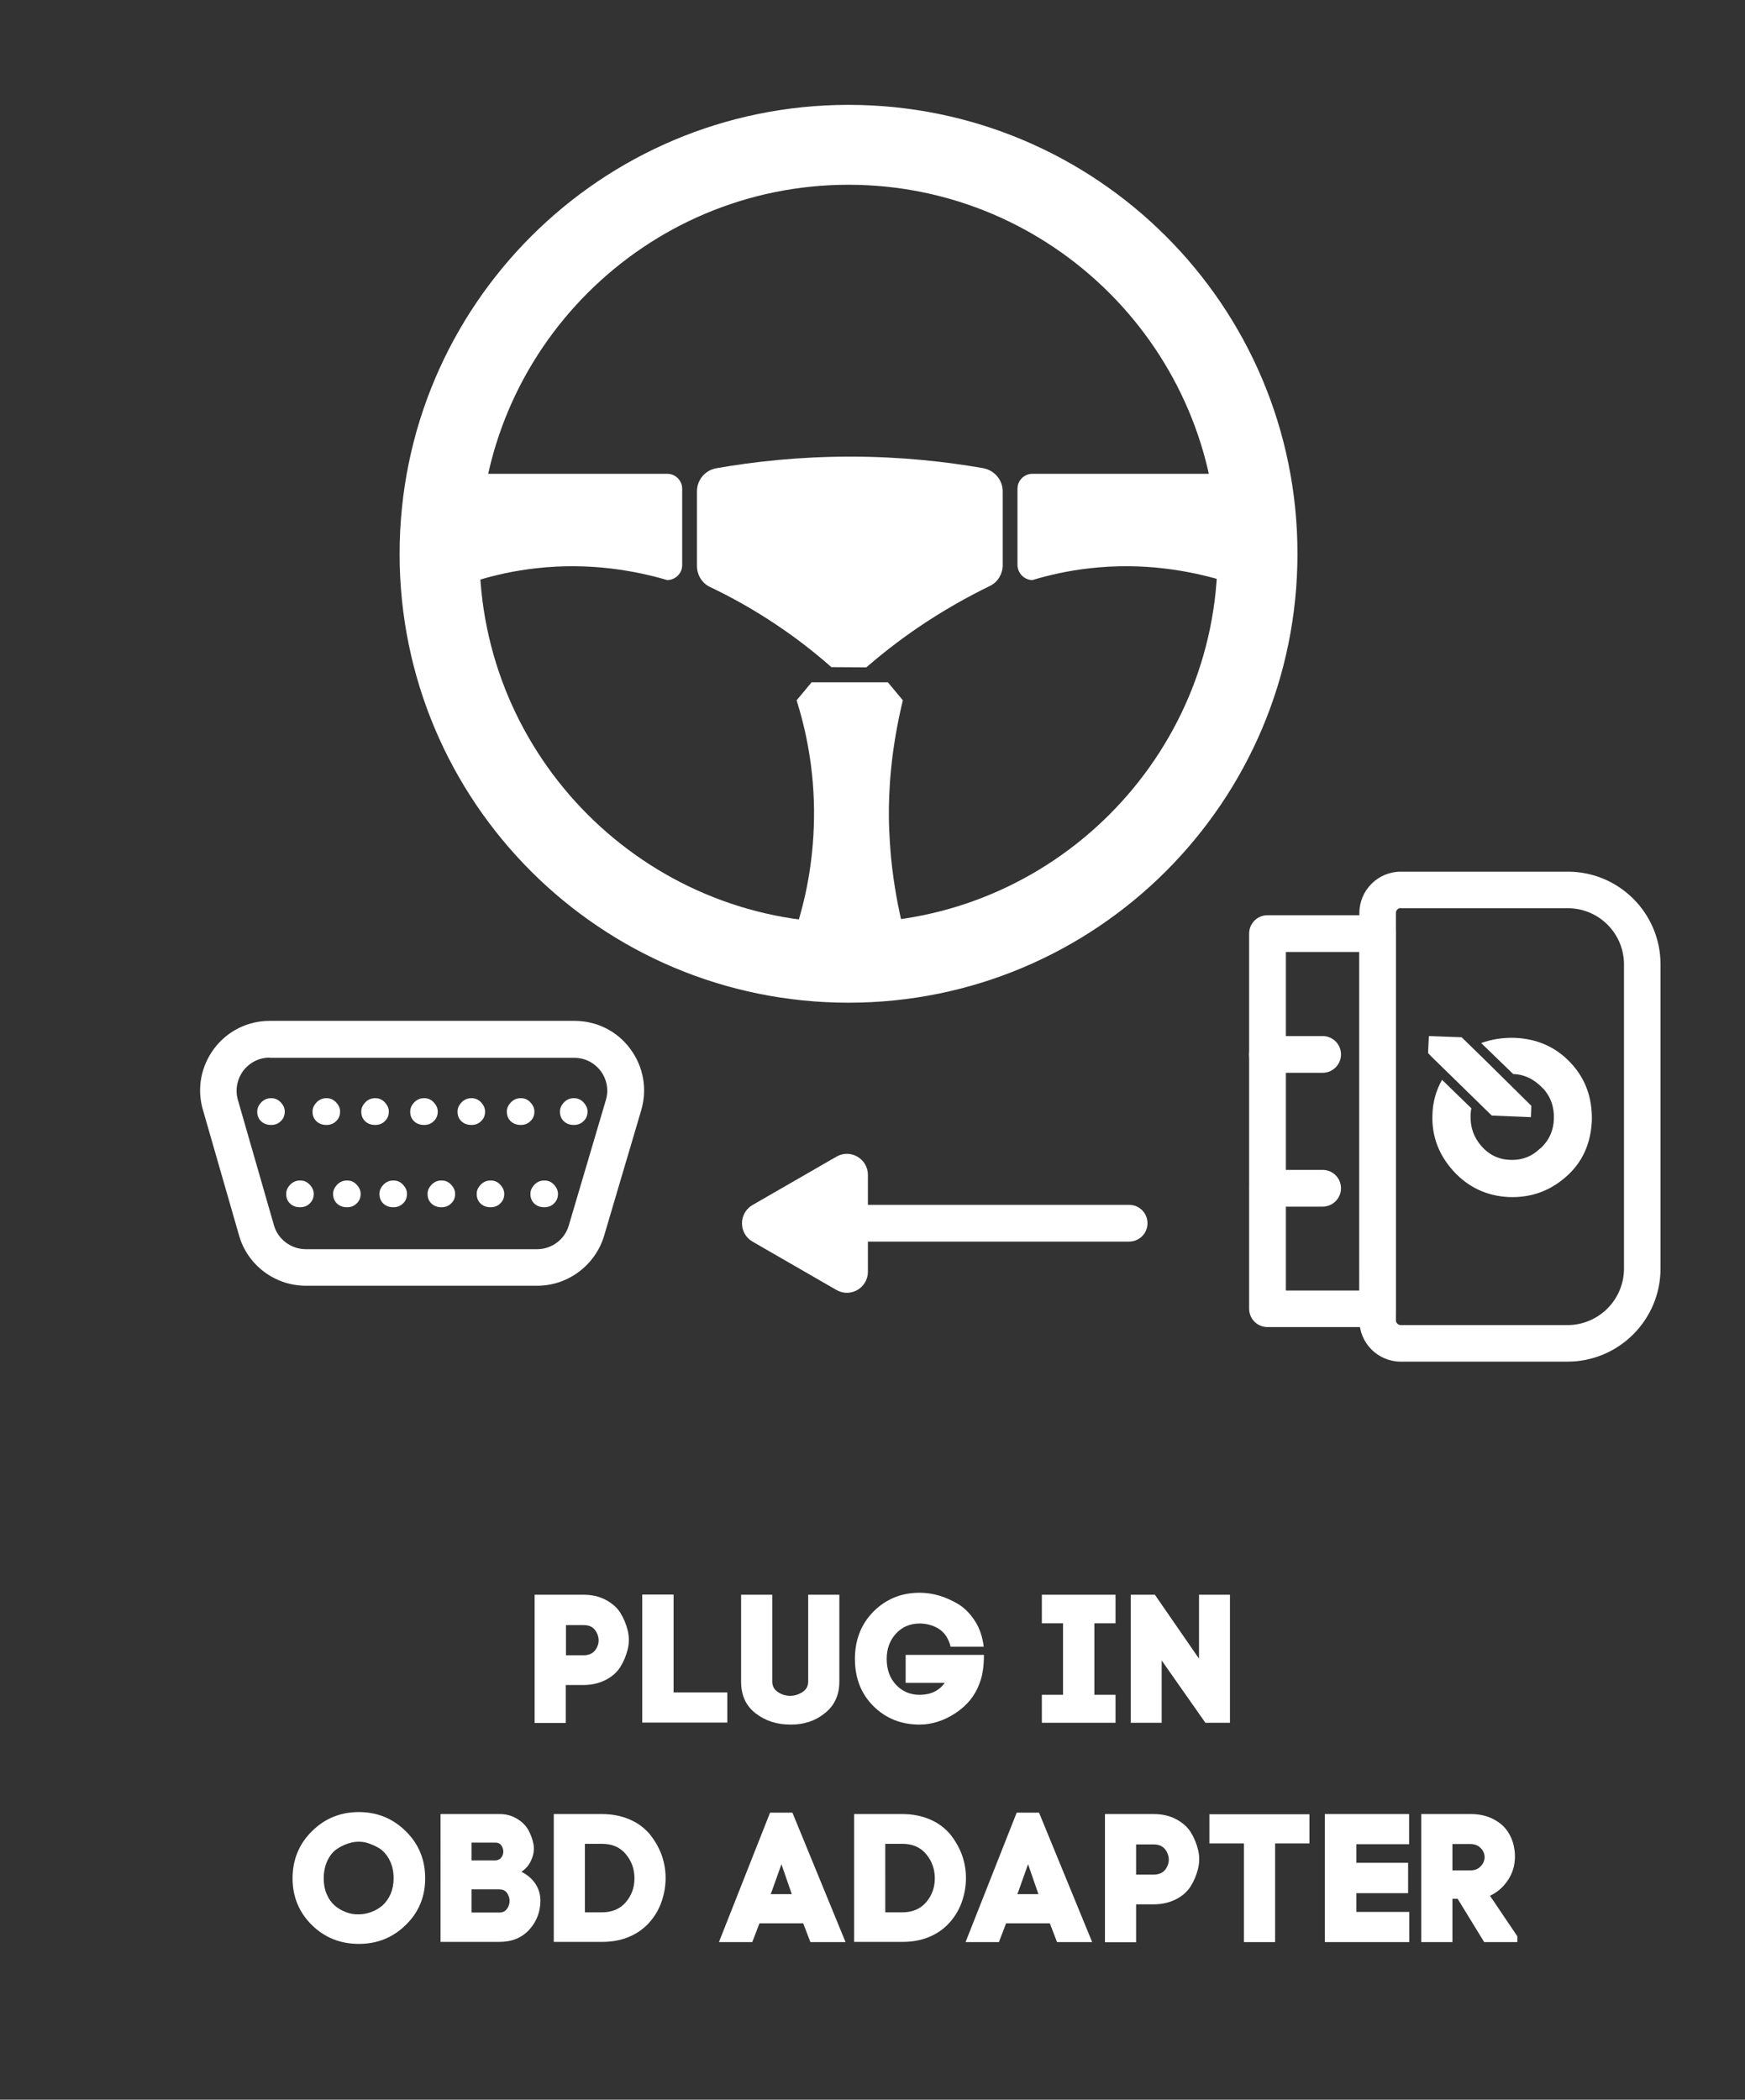 <svg version="1.1" id="Layer_1" xmlns="http://www.w3.org/2000/svg" xmlns:xlink="http://www.w3.org/1999/xlink" x="0px" y="0px" viewBox="0 0 87.38 105.12" style="enable-background:new 0 0 87.38 105.12;" xml:space="preserve">
<rect x="0" y="0" width="87.38" height="105.12" fill="#333333" stroke="none"/>
<style type="text/css">
	.st0{fill:#FFFFFF;}
</style>
<g>
	<g>
		<path class="st0" d="M20.82,51.34"></path>
	</g>
	<g>
		<g>
			<g>
				<path class="st0" d="M42.49,9.25c10.19,0,18.48,8.29,18.48,18.48S52.67,46.2,42.49,46.2c-10.19,0-18.48-8.29-18.48-18.48
					S32.3,9.25,42.49,9.25 M42.49,5.25c-12.41,0-22.48,10.06-22.48,22.48S30.07,50.2,42.49,50.2c12.41,0,22.48-10.06,22.48-22.48
					S54.9,5.25,42.49,5.25L42.49,5.25z"></path>
			</g>
		</g>
		<g>
			<path class="st0" d="M50.21,24.6c0,1.06,0,2.73,0,3.69c0,0.45-0.25,0.86-0.65,1.05c-1.11,0.54-2.35,1.23-3.64,2.11
				c-0.96,0.66-1.8,1.32-2.54,1.96c-0.65,0-1.11-0.01-1.75-0.01c-0.78-0.69-1.69-1.41-2.75-2.12c-1.18-0.79-2.31-1.41-3.32-1.89
				c-0.41-0.19-0.66-0.61-0.66-1.06l0-3.73c0-0.58,0.41-1.06,0.98-1.16c1.89-0.33,4.15-0.58,6.69-0.58c2.53,0,4.78,0.25,6.67,0.58
				C49.8,23.55,50.21,24.03,50.21,24.6z"></path>
		</g>
		<g>
			<path class="st0" d="M23.97,29.04c0.83-0.25,1.79-0.47,2.87-0.59c2.73-0.31,5.03,0.14,6.57,0.59c0.05,0,0.31,0,0.53-0.22
				c0.14-0.14,0.22-0.32,0.22-0.53v-3.82c0-0.41-0.33-0.75-0.75-0.75h-9.43c-0.41,0-0.75,0.33-0.75,0.75v3.82
				C23.22,28.7,23.55,29.04,23.97,29.04z"></path>
		</g>
		<g>
			<path class="st0" d="M51.7,29.04c0.83-0.25,1.79-0.47,2.87-0.59c2.73-0.31,5.03,0.14,6.57,0.59c0.05,0,0.31,0,0.53-0.22
				c0.14-0.14,0.22-0.32,0.22-0.53v-3.82c0-0.41-0.33-0.75-0.75-0.75H51.7c-0.41,0-0.75,0.33-0.75,0.75v3.82
				C50.96,28.7,51.29,29.04,51.7,29.04z"></path>
		</g>
		<g>
			<path class="st0" d="M45.21,46.4c-0.22-0.89-0.45-2.06-0.59-3.45c-0.02-0.25-0.1-1.09-0.11-2.05c-0.01-1.26,0.08-3.28,0.7-5.84
				l-0.75-0.9l0,0h-3.82l0,0l-0.75,0.9c0.43,1.37,0.91,3.42,0.87,5.93c-0.03,2.26-0.46,4.12-0.87,5.41c0,0.05-0.01,0.36,0.22,0.64
				c0.14,0.16,0.32,0.26,0.53,0.26h3.82C44.88,47.3,45.21,46.9,45.21,46.4z"></path>
		</g>
	</g>
	<g>
		<g>
			<path class="st0" d="M7.49,53.79"></path>
		</g>
		<g>
			<path class="st0" d="M11.66,61.01"></path>
		</g>
		<g>
			<path class="st0" d="M21.19,59.77"></path>
		</g>
		<g>
			<path class="st0" d="M11.66,61.01"></path>
		</g>
		<g>
			<path class="st0" d="M26.91,64.37H15.31c-1.54,0-2.92-1.03-3.34-2.52l-1.81-6.29c-0.31-1.06-0.1-2.17,0.56-3.06
				c0.66-0.88,1.68-1.39,2.78-1.39h15.27c1.11,0,2.13,0.51,2.79,1.4c0.66,0.89,0.86,2.01,0.55,3.07l-1.86,6.29
				C29.81,63.34,28.44,64.37,26.91,64.37z M13.5,52.95c-0.52,0-1,0.24-1.32,0.66c-0.31,0.42-0.41,0.95-0.27,1.45l1.81,6.29
				c0.2,0.7,0.86,1.19,1.59,1.19h11.59c0.73,0,1.38-0.49,1.58-1.18l1.86-6.29c0.15-0.5,0.05-1.03-0.26-1.45
				c-0.32-0.42-0.8-0.66-1.32-0.66H13.5z"></path>
		</g>
		<g>
			<g>
				<path class="st0" d="M27.26,60.44c-0.21,0-0.37-0.06-0.5-0.18c-0.13-0.12-0.2-0.28-0.2-0.49c0-0.17,0.07-0.32,0.2-0.46
					c0.14-0.14,0.3-0.21,0.5-0.21c0.19,0,0.35,0.07,0.48,0.21c0.13,0.14,0.2,0.29,0.2,0.46c0,0.2-0.07,0.36-0.2,0.48
					C27.61,60.38,27.45,60.44,27.26,60.44z"></path>
			</g>
		</g>
		<g>
			<g>
				<path class="st0" d="M28.74,56.32c-0.21,0-0.37-0.06-0.5-0.18s-0.2-0.28-0.2-0.49c0-0.17,0.07-0.32,0.2-0.46
					c0.14-0.14,0.3-0.21,0.5-0.21c0.19,0,0.35,0.07,0.48,0.21c0.13,0.14,0.2,0.29,0.2,0.46c0,0.2-0.07,0.36-0.2,0.48
					C29.09,56.26,28.93,56.32,28.74,56.32z"></path>
			</g>
		</g>
		<g>
			<g>
				<path class="st0" d="M26.08,56.32c-0.21,0-0.37-0.06-0.5-0.18c-0.13-0.12-0.2-0.28-0.2-0.49c0-0.17,0.07-0.32,0.2-0.46
					c0.14-0.14,0.3-0.21,0.5-0.21c0.19,0,0.35,0.07,0.48,0.21c0.13,0.14,0.2,0.29,0.2,0.46c0,0.2-0.07,0.36-0.2,0.48
					C26.43,56.26,26.27,56.32,26.08,56.32z"></path>
			</g>
		</g>
		<g>
			<g>
				<path class="st0" d="M23.61,56.32c-0.21,0-0.37-0.06-0.5-0.18c-0.13-0.12-0.2-0.28-0.2-0.49c0-0.17,0.07-0.32,0.2-0.46
					c0.14-0.14,0.3-0.21,0.5-0.21c0.19,0,0.35,0.07,0.48,0.21c0.13,0.14,0.2,0.29,0.2,0.46c0,0.2-0.07,0.36-0.2,0.48
					C23.96,56.26,23.8,56.32,23.61,56.32z"></path>
			</g>
		</g>
		<g>
			<g>
				<path class="st0" d="M21.24,56.32c-0.21,0-0.37-0.06-0.5-0.18c-0.13-0.12-0.2-0.28-0.2-0.49c0-0.17,0.07-0.32,0.2-0.46
					c0.14-0.14,0.3-0.21,0.5-0.21c0.19,0,0.35,0.07,0.48,0.21c0.13,0.14,0.2,0.29,0.2,0.46c0,0.2-0.07,0.36-0.2,0.48
					C21.59,56.26,21.43,56.32,21.24,56.32z"></path>
			</g>
		</g>
		<g>
			<g>
				<path class="st0" d="M18.79,56.32c-0.21,0-0.37-0.06-0.5-0.18s-0.2-0.28-0.2-0.49c0-0.17,0.07-0.32,0.2-0.46
					c0.14-0.14,0.3-0.21,0.5-0.21c0.19,0,0.35,0.07,0.48,0.21c0.13,0.14,0.2,0.29,0.2,0.46c0,0.2-0.07,0.36-0.2,0.48
					C19.14,56.26,18.98,56.32,18.79,56.32z"></path>
			</g>
		</g>
		<g>
			<g>
				<path class="st0" d="M16.35,56.32c-0.21,0-0.37-0.06-0.5-0.18s-0.2-0.28-0.2-0.49c0-0.17,0.07-0.32,0.2-0.46
					c0.14-0.14,0.3-0.21,0.5-0.21c0.19,0,0.35,0.07,0.48,0.21c0.13,0.14,0.2,0.29,0.2,0.46c0,0.2-0.07,0.36-0.2,0.48
					C16.7,56.26,16.54,56.32,16.35,56.32z"></path>
			</g>
		</g>
		<g>
			<g>
				<path class="st0" d="M13.58,56.32c-0.21,0-0.37-0.06-0.5-0.18s-0.2-0.28-0.2-0.49c0-0.17,0.07-0.32,0.2-0.46
					c0.14-0.14,0.3-0.21,0.5-0.21c0.19,0,0.35,0.07,0.48,0.21c0.13,0.14,0.2,0.29,0.2,0.46c0,0.2-0.07,0.36-0.2,0.48
					C13.93,56.26,13.77,56.32,13.58,56.32z"></path>
			</g>
		</g>
		<g>
			<g>
				<path class="st0" d="M24.57,60.44c-0.21,0-0.37-0.06-0.5-0.18c-0.13-0.12-0.2-0.28-0.2-0.49c0-0.17,0.07-0.32,0.2-0.46
					c0.14-0.14,0.3-0.21,0.5-0.21c0.19,0,0.35,0.07,0.48,0.21c0.13,0.14,0.2,0.29,0.2,0.46c0,0.2-0.07,0.36-0.2,0.48
					C24.92,60.38,24.76,60.44,24.57,60.44z"></path>
			</g>
		</g>
		<g>
			<g>
				<path class="st0" d="M22.11,60.44c-0.21,0-0.37-0.06-0.5-0.18c-0.13-0.12-0.2-0.28-0.2-0.49c0-0.17,0.07-0.32,0.2-0.46
					c0.14-0.14,0.3-0.21,0.5-0.21c0.19,0,0.35,0.07,0.48,0.21c0.13,0.14,0.2,0.29,0.2,0.46c0,0.2-0.07,0.36-0.2,0.48
					C22.46,60.38,22.3,60.44,22.11,60.44z"></path>
			</g>
		</g>
		<g>
			<g>
				<path class="st0" d="M19.7,60.44c-0.21,0-0.37-0.06-0.5-0.18c-0.13-0.12-0.2-0.28-0.2-0.49c0-0.17,0.07-0.32,0.2-0.46
					c0.14-0.14,0.3-0.21,0.5-0.21c0.19,0,0.35,0.07,0.48,0.21c0.13,0.14,0.2,0.29,0.2,0.46c0,0.2-0.07,0.36-0.2,0.48
					C20.05,60.38,19.89,60.44,19.7,60.44z"></path>
			</g>
		</g>
		<g>
			<g>
				<path class="st0" d="M17.38,60.44c-0.21,0-0.37-0.06-0.5-0.18c-0.13-0.12-0.2-0.28-0.2-0.49c0-0.17,0.07-0.32,0.2-0.46
					c0.14-0.14,0.3-0.21,0.5-0.21c0.19,0,0.35,0.07,0.48,0.21c0.13,0.14,0.2,0.29,0.2,0.46c0,0.2-0.07,0.36-0.2,0.48
					C17.73,60.38,17.57,60.44,17.38,60.44z"></path>
			</g>
		</g>
		<g>
			<g>
				<path class="st0" d="M15.03,60.44c-0.21,0-0.37-0.06-0.5-0.18s-0.2-0.28-0.2-0.49c0-0.17,0.07-0.32,0.2-0.46
					c0.14-0.14,0.3-0.21,0.5-0.21c0.19,0,0.35,0.07,0.48,0.21c0.13,0.14,0.2,0.29,0.2,0.46c0,0.2-0.07,0.36-0.2,0.48
					C15.38,60.38,15.22,60.44,15.03,60.44z"></path>
			</g>
		</g>
	</g>
	<g>
		<g>
			<path class="st0" d="M74.33,53.04l-0.45-0.44l-0.69-0.67h-0.01l-1.63-0.06l-0.04,0.85l0.15,0.16l3.04,2.97l1.96,0.08l0.02-0.57
				L74.33,53.04z M78.65,53.21c-0.74-0.79-1.67-1.2-2.78-1.25c-0.58-0.02-1.15,0.06-1.7,0.26l1.6,1.55
				c0.56,0.02,1.06,0.26,1.48,0.71v-0.01c0.4,0.43,0.58,0.95,0.56,1.55c-0.02,0.59-0.25,1.09-0.68,1.48v-0.01
				c-0.42,0.41-0.92,0.6-1.5,0.58c-0.58-0.02-1.06-0.25-1.44-0.68c-0.39-0.44-0.57-0.95-0.55-1.54c0-0.13,0.01-0.25,0.04-0.36
				l-1.47-1.43c-0.3,0.53-0.46,1.1-0.48,1.71c-0.05,1.08,0.3,2.03,1.05,2.86c0.75,0.82,1.68,1.25,2.78,1.3
				c1.08,0.04,2.03-0.29,2.85-1.01c0.82-0.71,1.25-1.66,1.3-2.81C79.74,54.96,79.39,54,78.65,53.21z"></path>
		</g>
		<g>
			<path class="st0" d="M78.49,68.17h-8.35c-1.14,0-2.07-0.93-2.07-2.07V45.71c0-1.14,0.93-2.07,2.07-2.07h8.37
				c2.56,0,4.64,2.08,4.64,4.64v15.23C83.15,66.08,81.06,68.17,78.49,68.17z M70.14,45.46c-0.13,0-0.24,0.11-0.24,0.24V66.1
				c0,0.13,0.11,0.24,0.24,0.24h8.35c1.56,0,2.83-1.27,2.83-2.83V48.28c0-1.55-1.26-2.81-2.81-2.81H70.14z"></path>
		</g>
		<g>
			<path class="st0" d="M68.98,66.44h-5.51c-0.51,0-0.92-0.41-0.92-0.92V46.74c0-0.51,0.41-0.92,0.92-0.92h5.51
				c0.51,0,0.92,0.41,0.92,0.92v18.79C69.9,66.03,69.49,66.44,68.98,66.44z M64.39,64.61h3.68V47.66h-3.68V64.61z"></path>
		</g>
		<g>
			<path class="st0" d="M66.23,53.71h-2.76c-0.51,0-0.92-0.41-0.92-0.92s0.41-0.92,0.92-0.92h2.76c0.51,0,0.92,0.41,0.92,0.92
				S66.73,53.71,66.23,53.71z"></path>
		</g>
		<g>
			<path class="st0" d="M66.23,60.41h-2.75c-0.51,0-0.92-0.41-0.92-0.92s0.41-0.92,0.92-0.92h2.75c0.51,0,0.92,0.41,0.92,0.92
				S66.73,60.41,66.23,60.41z"></path>
		</g>
	</g>
	<g>
		<path class="st0" d="M56.54,62.16h-16.3c-0.51,0-0.92-0.41-0.92-0.92s0.41-0.92,0.92-0.92h16.3c0.51,0,0.92,0.41,0.92,0.92
			S57.05,62.16,56.54,62.16z"></path>
	</g>
	<g>
		<path class="st0" d="M37.68,62.16l4.2,2.42c0.7,0.41,1.58-0.1,1.58-0.91v-4.85c0-0.81-0.88-1.32-1.58-0.91l-4.2,2.42
			C36.98,60.74,36.98,61.75,37.68,62.16z"></path>
	</g>
	<g>
		<path class="st0" d="M26.77,79.84h2.45c0.41,0,0.77,0.08,1.1,0.25c0.32,0.17,0.57,0.38,0.74,0.65c0.17,0.27,0.29,0.56,0.37,0.88
			c0.08,0.32,0.08,0.64,0,0.96c-0.08,0.32-0.2,0.61-0.37,0.88c-0.17,0.27-0.41,0.48-0.74,0.65c-0.32,0.16-0.69,0.25-1.1,0.25h-0.89
			v1.9h-1.56V79.84z M28.34,82.87h0.89c0.3,0,0.52-0.12,0.65-0.37c0.13-0.25,0.13-0.5,0-0.76s-0.34-0.38-0.65-0.38h-0.89V82.87z"></path>
		<path class="st0" d="M33.73,79.84v4.89h2.69v1.51h-4.26v-6.41H33.73z"></path>
		<path class="st0" d="M39.57,86.34c-0.67,0-1.25-0.19-1.73-0.56c-0.49-0.38-0.73-0.9-0.73-1.59v-4.35h1.56v4.34
			c0,0.23,0.09,0.4,0.28,0.53c0.19,0.13,0.4,0.19,0.62,0.19c0.23,0,0.43-0.07,0.62-0.19c0.19-0.13,0.28-0.3,0.28-0.53v-4.34h1.56
			v4.35c0,0.68-0.25,1.21-0.74,1.59C40.82,86.16,40.24,86.35,39.57,86.34z"></path>
		<path class="st0" d="M46.05,81.28c-0.48,0-0.87,0.17-1.18,0.5c-0.31,0.34-0.47,0.76-0.47,1.27c0,0.54,0.16,0.97,0.47,1.3
			c0.31,0.33,0.71,0.5,1.18,0.5c0.55,0,0.97-0.2,1.26-0.6h-1.96v-1.4h3.92c0,0.6-0.08,1.09-0.23,1.45c-0.22,0.6-0.62,1.09-1.2,1.47
			c-0.58,0.38-1.18,0.57-1.79,0.57c-0.93,0-1.7-0.31-2.32-0.93s-0.92-1.41-0.92-2.36s0.31-1.74,0.93-2.37
			c0.62-0.62,1.39-0.94,2.31-0.94c0.34,0,0.67,0.05,1,0.15c0.33,0.1,0.65,0.25,0.97,0.44c0.31,0.2,0.58,0.48,0.81,0.84
			c0.23,0.36,0.37,0.79,0.43,1.27H47.6c-0.1-0.41-0.3-0.71-0.6-0.9C46.72,81.37,46.4,81.28,46.05,81.28z"></path>
		<path class="st0" d="M55.86,79.84v1.43H54.8v3.58h1.06v1.4h-3.69v-1.4h1.06v-3.58h-1.06v-1.43H55.86z"></path>
		<path class="st0" d="M58.17,86.25h-1.55v-6.41h1.21l2.21,3.2v-3.2h1.55v6.41h-1.23l-2.19-3.12V86.25z"></path>
		<path class="st0" d="M15.62,96.38c-0.64-0.63-0.97-1.41-0.97-2.34c0-0.93,0.32-1.72,0.97-2.36c0.64-0.64,1.43-0.96,2.35-0.96
			s1.7,0.32,2.35,0.96c0.65,0.64,0.97,1.42,0.97,2.36c0,0.92-0.32,1.7-0.97,2.33c-0.65,0.64-1.43,0.95-2.35,0.95
			S16.26,97.01,15.62,96.38z M16.21,94.04c0,0.29,0.05,0.56,0.15,0.79c0.1,0.24,0.23,0.42,0.4,0.57c0.16,0.14,0.35,0.25,0.56,0.33
			c0.21,0.08,0.42,0.12,0.64,0.11c0.22,0,0.43-0.04,0.64-0.12c0.21-0.08,0.4-0.19,0.56-0.33c0.16-0.15,0.3-0.34,0.4-0.57
			c0.1-0.24,0.15-0.5,0.15-0.78c0-0.33-0.06-0.62-0.19-0.89c-0.13-0.26-0.3-0.46-0.5-0.6c-0.21-0.13-0.44-0.23-0.68-0.3
			c-0.25-0.06-0.5-0.06-0.75,0c-0.25,0.06-0.48,0.16-0.69,0.3c-0.21,0.13-0.37,0.33-0.5,0.59C16.28,93.4,16.21,93.7,16.21,94.04z"></path>
		<path class="st0" d="M22.07,90.82h2.96c0.3,0,0.58,0.07,0.83,0.22c0.25,0.14,0.45,0.33,0.58,0.55c0.13,0.23,0.22,0.47,0.27,0.72
			c0.05,0.26,0.02,0.51-0.09,0.77c-0.1,0.26-0.27,0.47-0.51,0.63c0.32,0.16,0.56,0.38,0.72,0.63c0.16,0.26,0.23,0.53,0.23,0.81
			c0,0.55-0.18,1.04-0.55,1.45c-0.37,0.41-0.87,0.62-1.5,0.62h-2.95V90.82z M23.61,92.24v0.9h1.18c0.17,0,0.29-0.08,0.36-0.22
			s0.07-0.3,0-0.45s-0.18-0.22-0.34-0.22H23.61z M23.61,94.59v1.16h1.4c0.21,0,0.35-0.1,0.44-0.29c0.09-0.19,0.09-0.39,0-0.58
			c-0.08-0.19-0.23-0.29-0.44-0.29H23.61z"></path>
		<path class="st0" d="M27.72,90.82h2.42c0.51,0,0.97,0.09,1.39,0.27s0.74,0.43,1,0.73c0.25,0.31,0.45,0.65,0.59,1.02
			c0.14,0.38,0.21,0.77,0.21,1.18c0,0.41-0.07,0.8-0.2,1.18c-0.13,0.38-0.33,0.72-0.59,1.02s-0.59,0.55-1,0.73s-0.87,0.27-1.39,0.27
			h-2.42V90.82z M29.28,95.74h0.86c0.51,0,0.91-0.17,1.2-0.51c0.29-0.34,0.43-0.74,0.43-1.19c0-0.46-0.14-0.86-0.43-1.21
			c-0.29-0.35-0.69-0.52-1.19-0.52h-0.86V95.74z"></path>
		<path class="st0" d="M40.58,97.23l-0.36-0.94h-2.19l-0.36,0.94H36l2.56-6.48h1.12l2.66,6.48H40.58z M39.13,93.33l-0.48,1.35
			l-0.06,0.15h1.06l-0.04-0.11L39.13,93.33z"></path>
		<path class="st0" d="M42.76,90.82h2.42c0.51,0,0.97,0.09,1.39,0.27s0.74,0.43,1,0.73c0.25,0.31,0.45,0.65,0.59,1.02
			c0.14,0.38,0.21,0.77,0.21,1.18c0,0.41-0.07,0.8-0.2,1.18c-0.13,0.38-0.33,0.72-0.59,1.02s-0.59,0.55-1,0.73s-0.87,0.27-1.39,0.27
			h-2.42V90.82z M44.32,95.74h0.86c0.51,0,0.91-0.17,1.2-0.51c0.29-0.34,0.43-0.74,0.43-1.19c0-0.46-0.14-0.86-0.43-1.21
			c-0.29-0.35-0.69-0.52-1.19-0.52h-0.86V95.74z"></path>
		<path class="st0" d="M52.93,97.23l-0.36-0.94h-2.19l-0.36,0.94h-1.67l2.56-6.48h1.12l2.66,6.48H52.93z M51.48,93.33l-0.48,1.35
			l-0.06,0.15h1.06l-0.04-0.11L51.48,93.33z"></path>
		<path class="st0" d="M55.33,90.82h2.45c0.41,0,0.77,0.08,1.1,0.25c0.32,0.17,0.57,0.38,0.74,0.65c0.17,0.27,0.29,0.56,0.37,0.88
			c0.08,0.32,0.08,0.64,0,0.96c-0.08,0.32-0.2,0.61-0.37,0.88c-0.17,0.27-0.41,0.48-0.74,0.65c-0.32,0.16-0.69,0.25-1.1,0.25h-0.89
			v1.9h-1.56V90.82z M56.89,93.85h0.89c0.3,0,0.52-0.12,0.65-0.37c0.13-0.25,0.13-0.5,0-0.76c-0.13-0.25-0.34-0.38-0.65-0.38h-0.89
			V93.85z"></path>
		<path class="st0" d="M63.85,97.23h-1.56v-4.94h-1.73v-1.46h5.01v1.46h-1.72V97.23z"></path>
		<path class="st0" d="M67.92,94.79v0.93h2.65v1.51h-4.23v-6.41h4.22v1.51h-2.64v0.93h2.59v1.52H67.92z"></path>
		<path class="st0" d="M72.99,95.06h-0.26v2.17h-1.56v-6.41h2.49c0.41,0,0.77,0.08,1.09,0.24c0.32,0.16,0.56,0.36,0.73,0.61
			c0.17,0.25,0.29,0.53,0.34,0.84c0.06,0.31,0.05,0.62-0.01,0.92c-0.07,0.3-0.2,0.58-0.41,0.85c-0.21,0.27-0.47,0.48-0.79,0.63
			l1.37,2.03v0.29h-1.66L72.99,95.06z M72.73,92.32v1.32h0.9c0.22,0,0.39-0.07,0.52-0.21c0.13-0.14,0.19-0.29,0.19-0.45
			c0-0.17-0.06-0.32-0.19-0.45c-0.13-0.14-0.3-0.21-0.53-0.21H72.73z"></path>
	</g>
</g>
</svg>
